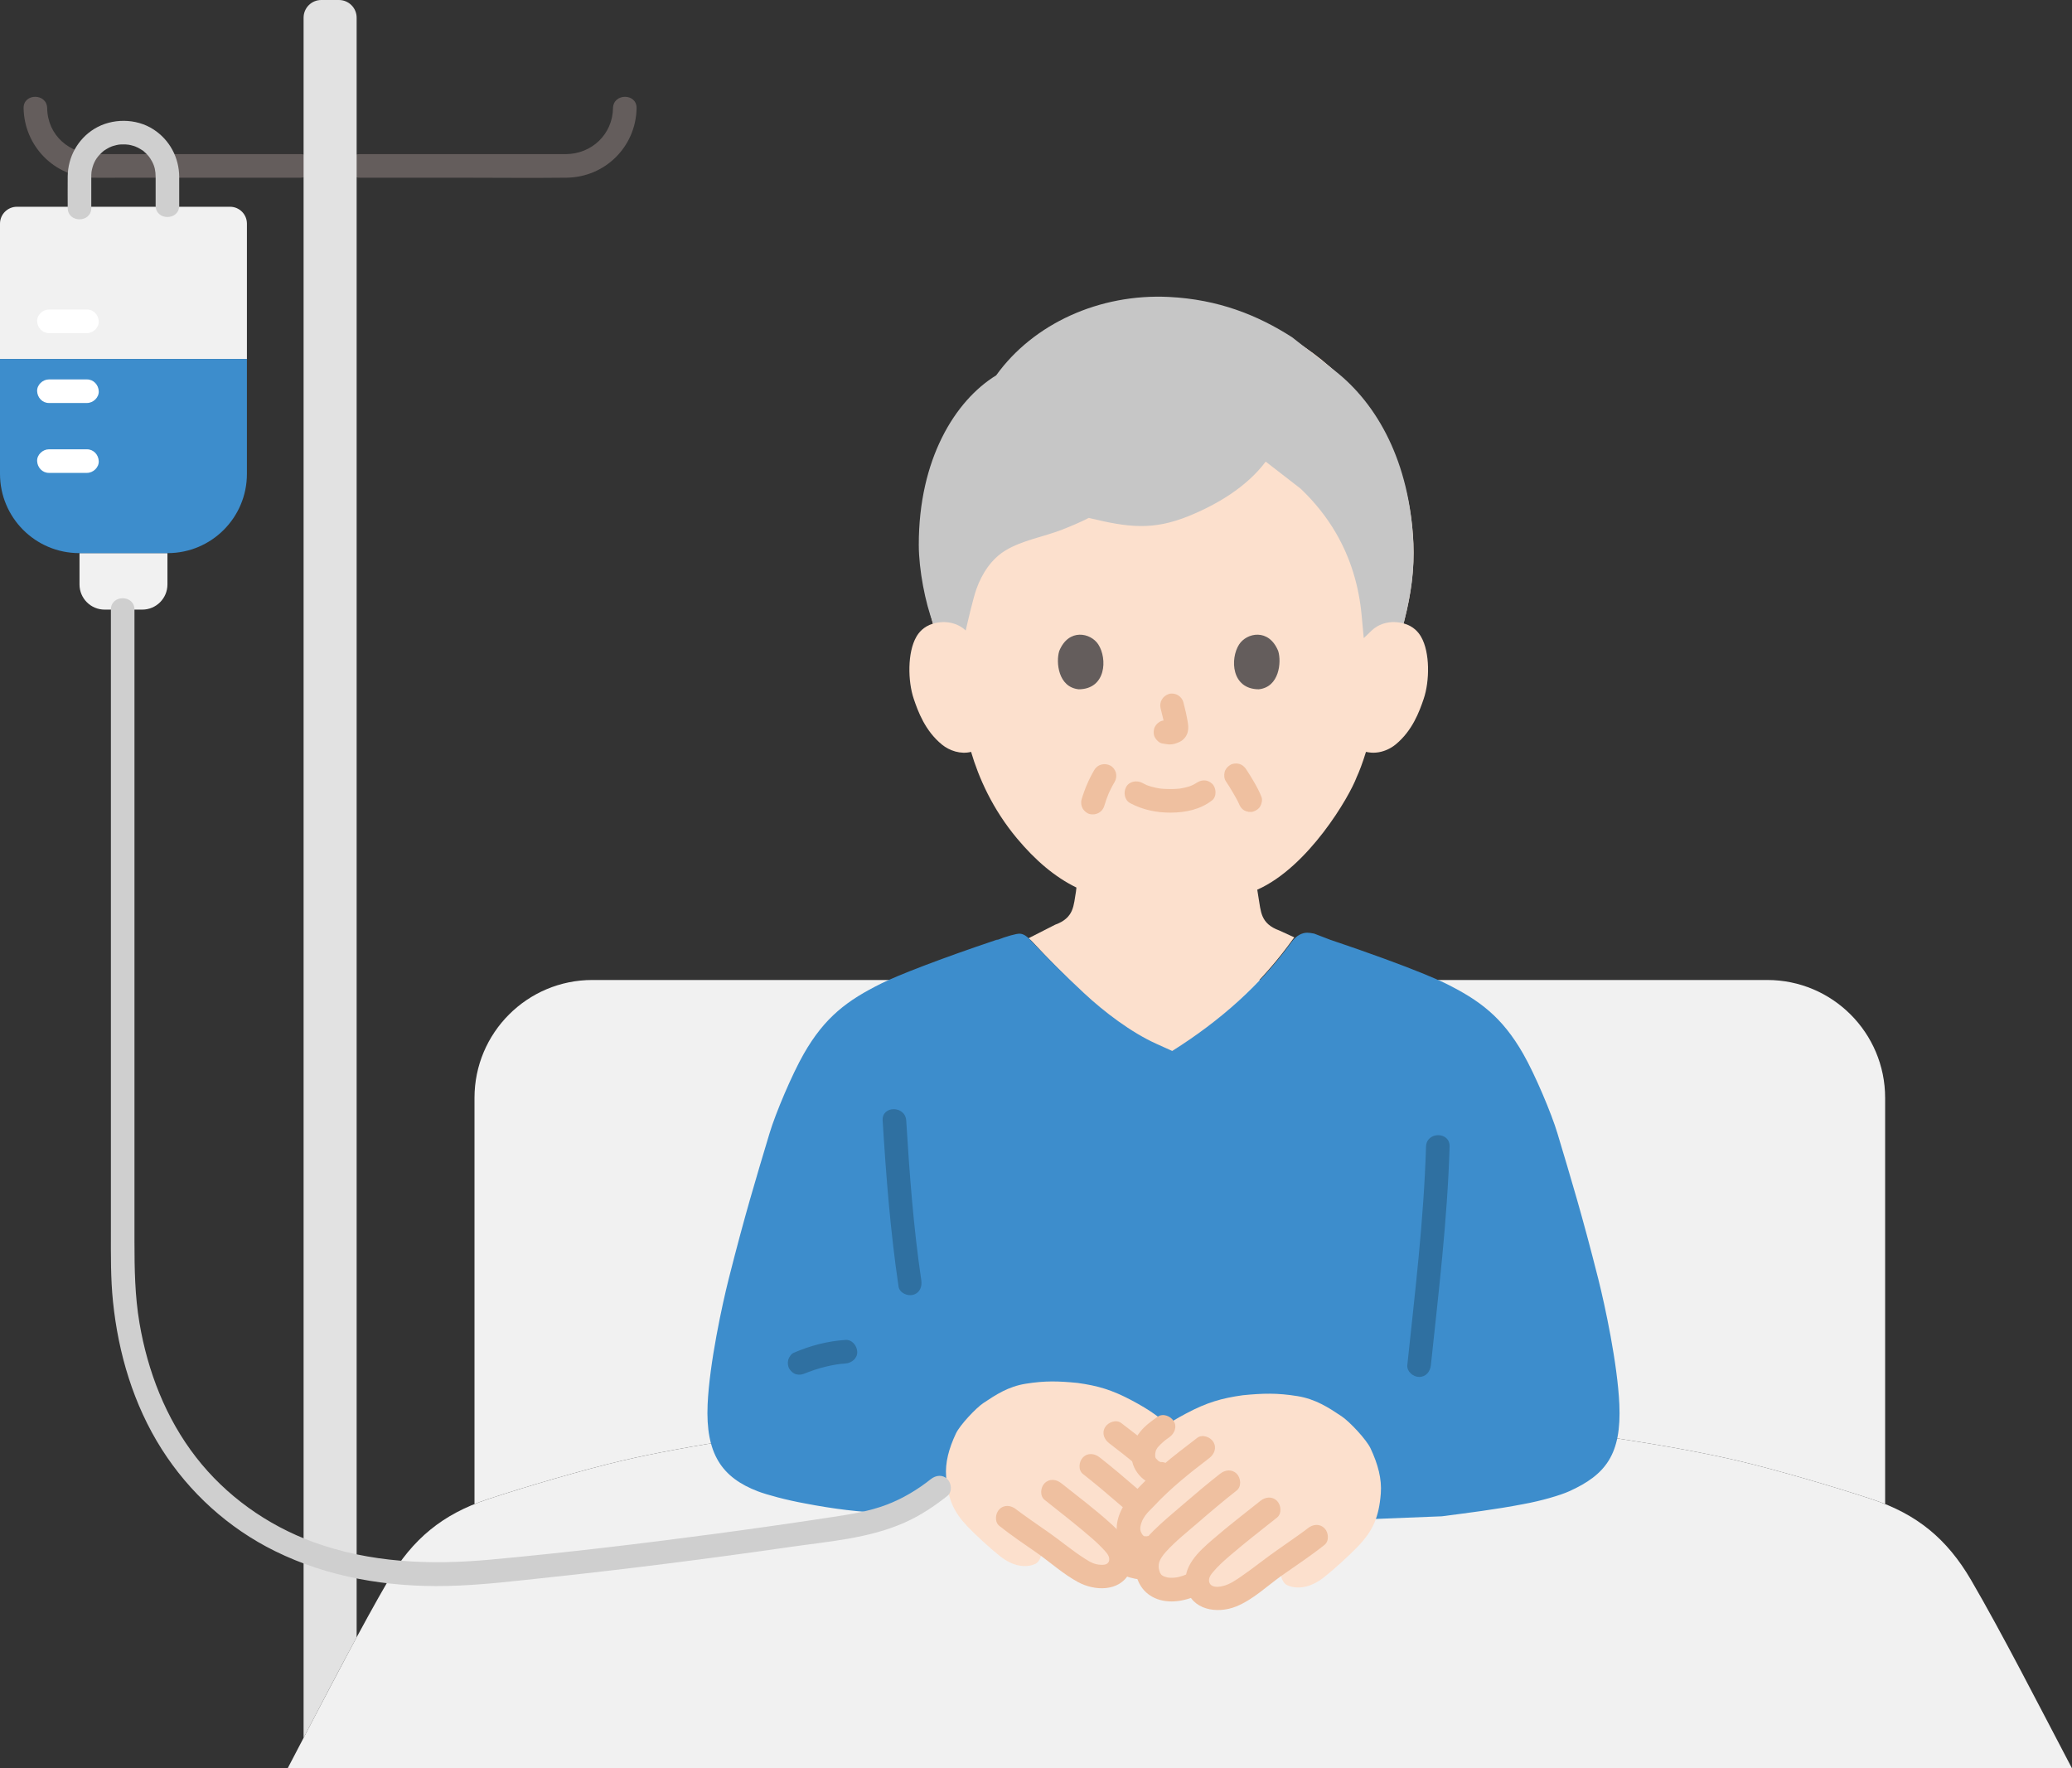 <?xml version="1.0" encoding="UTF-8"?><svg id="b" xmlns="http://www.w3.org/2000/svg" width="351.545" height="300.002" viewBox="0 0 351.545 300.002"><rect x="0" y="0" width="351.545" height="300.002" fill="#333333" stroke="none"/><defs><style>.d{fill:#3d8dcc;}.e{fill:#fff;}.f{fill:#e2e2e2;}.g{fill:#fce0cd;}.h{fill:#efc0a0;}.i{fill:#2f70a1;}.j{fill:#c6c6c6;}.k{fill:#645d5c;}.l{fill:#cfcfcf;}.m{fill:#f1f1f1;}</style></defs><g id="c"><path class="k" d="M51.003,26.146c-11.567,0-23.135,0-34.702,0-4.492,0-8.216-3.149-8.298-7.794-.045-2.571-4.045-2.579-4,0,.112,6.392,5.185,11.641,11.618,11.791,1.767.041,3.54.003,5.308.003,7.87,0,15.74,0,23.61,0,2.155,0,4.309,0,6.464,0,2.574,0,2.578-4,0-4h0Z"/><path class="k" d="M61.007,30.146c5.619,0,11.237,0,16.856,0,6.088,0,12.18.071,18.267,0,6.533-.077,11.762-5.255,11.877-11.794.045-2.575-3.955-2.575-4,0-.078,4.433-3.611,7.771-8,7.794-2.152.011-4.304,0-6.456,0h-22.664c-1.96,0-3.919,0-5.879,0-2.574,0-2.578,4,0,4h0Z"/><path class="f" d="M60.509,69.64v208.13c-3.04,5.62-6.22,11.72-8.99,17.04l-.01-.01V3c0-1.66,1.34-3,3-3h3c1.65,0,3,1.34,3,3v66.64Z"/><path class="m" d="M28.409,94.72v4.43c0,2.36-1.91,4.27-4.27,4.27h-6.39c-2.35,0-4.26-1.91-4.26-4.27v-5.32h14.92v.89Z"/><path class="m" d="M80.505,189.261v65.897c.709-.284,1.442-.552,2.199-.803,6.377-2.113,16.37-5.047,22.918-6.576,21.417-5,64.766-9.833,94.55-9.833s73.133,4.833,94.55,9.833c6.548,1.529,16.541,4.463,22.918,6.576.758.251,1.49.519,2.2.804,0-3.496,0-5.547,0-5.547v-63.358c0-11.046-8.954-20-20-20H100.505c-11.046,0-20,8.954-20,20v3.006Z"/><path class="m" d="M41.893,37.939c0-1.583-1.283-2.862-2.865-2.862H2.873c-1.587,0-2.873,1.286-2.873,2.873v22.948h41.893v-22.959Z"/><path class="d" d="M0,60.899v19.498c0,7.421,6.016,13.437,13.437,13.437h15.015c7.423,0,13.441-6.021,13.441-13.444v-19.491H0Z"/><path class="e" d="M8.3,56.509h6.455c1.046,0,2.048-.92,2-2s-.879-2-2-2c-.067,0-.134,0-.2,0-1.046,0-2.048.92-2,2s.879,2,2,2c.067,0,.134,0,.2,0v-4h-6.455c-1.046,0-2.048.92-2,2s.879,2,2,2h0Z"/><path class="e" d="M8.3,68.367h6.455c1.046,0,2.048-.92,2-2s-.879-2-2-2c-.067,0-.134,0-.2,0-1.046,0-2.048.92-2,2s.879,2,2,2c.067,0,.134,0,.2,0v-4h-6.455c-1.046,0-2.048.92-2,2s.879,2,2,2h0Z"/><path class="e" d="M8.3,80.224h6.455c1.046,0,2.048-.92,2-2s-.879-2-2-2c-.067,0-.134,0-.2,0-1.046,0-2.048.92-2,2s.879,2,2,2c.067,0,.134,0,.2,0v-4h-6.455c-1.046,0-2.048.92-2,2s.879,2,2,2h0Z"/><path class="l" d="M15.487,35.276v-4.523c0-.263-.002-.526,0-.789,0-.098,0-.193.003-.292.006-.207.017-.416.043-.622-.044.339.053-.222.064-.273.272-1.196.741-2.039,1.679-2.905.12-.11.241-.22.369-.32-.236.185.026-.013.066-.038.279-.175.552-.352.846-.5.015-.008.602-.247.248-.117.125-.046.251-.09.378-.13.192-.061.387-.113.583-.157.07-.016.631-.111.273-.064.324-.042.655-.049.981-.046.14.001.279.004.419.012.015,0,.677.087.287.02.332.057.66.135.982.236.127.04.252.085.378.13-.312-.113.267.127.336.163.263.137.508.297.759.455.495.312-.218-.227.217.163.097.087.196.172.291.262.236.224.462.462.663.718-.233-.297.141.221.147.23.107.165.207.335.3.508.439.816.602,1.591.607,2.6.007,1.629,0,3.258,0,4.887,0,2.574,4,2.578,4,0,0-1.621.007-3.243,0-4.864-.014-3.273-1.612-6.283-4.369-8.067-2.954-1.911-7.019-1.931-10.014-.105-2.826,1.723-4.501,4.79-4.536,8.083-.019,1.782,0,3.565,0,5.347,0,2.574,4,2.578,4,0h0Z"/><path class="m" d="M58.656,281.221c2.554-4.794,5.084-9.432,7.274-13.183,4.064-6.965,9.177-11.165,16.774-13.682,6.377-2.113,16.37-5.047,22.918-6.576,21.417-5,64.766-9.833,94.55-9.833s73.133,4.833,94.55,9.833c6.548,1.529,16.541,4.463,22.918,6.576,7.596,2.517,12.71,6.718,16.774,13.682,5.202,8.914,11.767,21.756,16.57,30.892l.562,1.072c-84.207,0-302.745,0-302.745,0,2.781-5.29,6.342-12.184,9.857-18.781Z"/><path class="g" d="M233.943,127.614c1.062-.188,2.063-.676,2.83-1.303,2.863-2.342,4.05-5.609,4.775-7.745,1.024-3.015,1.088-7.889-.437-10.533-.406-.705-1.24-1.803-2.968-2.273.091-.372.144-.577.144-.577,1.187-4.566,1.687-9.067,1.521-12.994-.694-16.433-9.373-26.586-17.037-32.285-6.601-4.909-14.857-7.835-24.571-7.835s-17.97,2.932-24.571,7.841c-7.664,5.7-16.343,15.852-17.037,32.285-.166,3.928.334,8.428,1.521,12.994l.161.618c-1.618.494-2.411,1.544-2.804,2.226-1.525,2.645-1.461,7.518-.437,10.533.725,2.135,1.913,5.402,4.775,7.745,1.269,1.038,3.182,1.696,4.951,1.241,1.297,4.404,3.645,9.721,7.769,14.657,3.143,3.761,6.441,6.576,10.104,8.36-.033.322-.064.596-.078.678-.423,2.353-.276,4.451-3.545,5.632-.1.033-2.189,1.136-4.54,2.312.201.106.386.251.555.433,3.05,3.288,5.76,6.025,9.09,9.205,3.41,3.256,7.924,6.737,12.079,8.654,0,0,1.009.465,2.56,1.181,8.437-5.518,15.481-12.117,20.649-19.39.063-.089.129-.172.199-.25-1.421-.655-2.462-1.138-2.527-1.161-3.269-1.182-3.131-3.279-3.555-5.632-.079-.442-.147-.874-.206-1.297,8.669-3.83,15.651-15.801,16.869-19.105.397-.828,1.048-2.533,1.574-4.273.28.047.439.074.439.074.582.098,1.173.084,1.746-.018Z"/><path class="j" d="M226.685,90.462c-1.577-2.716-3.577-5.241-6.016-7.561,0,0-3.09-2.394-5.924-4.589-3.264,4.358-8.359,7.324-13.063,9.235-6.128,2.489-10.3,1.922-16.958.317-1.51.775-3.119,1.441-4.514,1.987-3.134,1.228-6.753,1.791-9.63,3.54-2.364,1.437-3.969,3.894-4.903,6.498-.567,1.582-1.465,5.48-1.829,7.076-1.112-1.069-2.61-1.47-3.892-1.425-.616.022-1.153.112-1.622.25-1.351-3.508-2.442-9.16-2.448-13.323-.022-14.533,6.146-24.504,13.13-28.79,6.284-8.744,17.493-13.891,29.323-13.301,8.322.415,15.011,3.06,20.889,6.84,4.016,3.147,7.293,5.715,7.293,5.715,7.114,5.574,12.686,15.41,13.271,29.26.197,4.67-.352,8.479-1.643,13.57-.446-.122-.953-.202-1.528-.222-1.282-.045-2.78.356-3.892,1.425,0,0-.674.648-1.348,1.295-.178-1.922-.355-3.845-.355-3.845-.469-5.075-1.897-9.743-4.342-13.953Z"/><path class="h" d="M191.772,136.264c2.146,1.133,4.455,1.614,6.882,1.598,2.503-.016,4.993-.525,6.993-2.083.829-.646.729-2.159,0-2.828-.88-.807-1.944-.689-2.828,0,.619-.482.191-.15.032-.048-.136.087-.275.167-.418.242-.19.1-.648.202-.095.064-.194.049-.385.148-.576.209-.527.169-1.067.281-1.613.368.299-.048.094-.013-.089.005-.158.016-.317.029-.475.039-.382.025-.764.034-1.147.032-.343-.002-.685-.014-1.027-.037-.157-.011-.314-.023-.47-.039-.067-.007-.641-.106-.162-.016-.508-.096-1.011-.186-1.507-.335-.211-.063-.417-.139-.625-.21-.489-.167.353.176-.089-.033-.258-.122-.513-.249-.766-.382-.925-.488-2.217-.265-2.736.718-.488.924-.27,2.215.718,2.736h0Z"/><path class="h" d="M196.919,120.196c.295,1.124.577,2.265.746,3.415l-.071-.532c.02.158.029.313.013.471l.071-.532c-.011.073-.027.142-.052.212l.202-.478c-.022.049-.045.091-.075.136l.313-.405c-.035.043-.068.075-.112.11l.405-.313c-.086.055-.177.1-.27.143l.478-.202c-.149.062-.297.108-.456.133l.532-.071c-.144.017-.284.016-.428,0l.532.071c-.161-.022-.32-.062-.481-.083-.266-.083-.532-.095-.798-.036-.266.012-.514.091-.744.237-.415.243-.811.718-.919,1.195-.117.512-.091,1.087.202,1.541.26.403.695.852,1.195.919.389.052.767.151,1.163.168.619.027,1.191-.165,1.743-.419.687-.316,1.225-.948,1.408-1.687.155-.628.09-1.16-.016-1.79-.186-1.1-.44-2.191-.723-3.27-.127-.483-.49-.944-.919-1.195s-1.061-.357-1.541-.202c-1.042.337-1.681,1.376-1.397,2.46h0Z"/><path class="k" d="M179.709,110.458c-.57,1.853-.199,6.117,3.313,6.48,4.641-.028,4.888-5.182,3.325-7.606-1.279-1.984-5.04-2.81-6.638,1.126Z"/><path class="k" d="M216.871,110.458c.57,1.853.199,6.117-3.312,6.479-4.641-.028-4.888-5.182-3.326-7.606,1.279-1.984,5.04-2.809,6.638,1.127Z"/><path class="h" d="M185.673,130.609c-.926,1.576-1.658,3.284-2.169,5.038-.144.494-.057,1.1.202,1.541.243.415.718.811,1.195.919,1.07.244,2.147-.322,2.46-1.397.217-.744.475-1.475.775-2.189l-.202.478c.346-.816.744-1.607,1.193-2.371.263-.447.339-1.042.202-1.541-.128-.464-.486-.967-.919-1.195-.961-.507-2.17-.246-2.736.718h0Z"/><path class="h" d="M207.978,132.524c.433.651.847,1.314,1.239,1.991.383.661.773,1.331,1.079,2.032l-.202-.478c.029.07.057.14.084.212.189.499.443.917.919,1.195.429.251,1.061.357,1.541.202.484-.157.951-.457,1.195-.919.238-.45.39-1.045.202-1.541-.342-.901-.806-1.747-1.284-2.581-.416-.725-.856-1.435-1.319-2.131-.289-.435-.681-.778-1.195-.919-.479-.132-1.116-.072-1.541.202-.427.275-.803.685-.919,1.195s-.096,1.093.202,1.541h0Z"/><path class="d" d="M234.905,162.655c4.974,1.822,8.539,3.283,10.319,4.162,5.802,2.869,9.633,5.714,13.21,11.968,1.988,3.468,4.8,10.114,5.802,13.465,2.362,7.885,4.163,13.765,6.94,24.743,1.096,4.35,3.262,14.33,3.568,21.258.374,8.417-2.268,11.943-8.537,14.754-1.461.657-4.672,1.614-7.824,2.179-4.536.882-9.557,1.505-13.753,2.054l-63.711,2.52-21.582-7.408-.381.302c-2.026,1.607-4.24,2.939-6.587,3.97-1.298-.007-2.264-.007-2.264-.007-3.857,0-8.954-.674-13.49-1.555-3.152-.566-6.524-1.48-8.019-2.054-6.099-2.329-8.911-6.338-8.537-14.754.306-6.928,2.472-16.909,3.568-21.258,2.778-10.978,4.579-16.859,6.94-24.743,1.002-3.352,3.814-9.997,5.802-13.465,3.576-6.254,7.408-9.099,13.21-11.968,2.744-1.356,9.727-4.092,19.572-7.402l.238-.091-.36.199c1.806-.712,3.455-1.149,3.987-1.127.603.026,1.184.422,1.646.909,3.097,3.269,5.849,5.991,9.232,9.153,3.463,3.237,8.048,6.699,12.267,8.605,0,0,1.102.498,2.722,1.231,8.25-5.186,15.028-11.295,20.216-18.443.879-1.212,1.874-1.615,2.681-1.618.309-.001.733.06,1.184.15,1.495.575,2.45.942,2.45.942l.238.091c3.457,1.162,6.562,2.254,9.254,3.24Z"/><path class="i" d="M136.672,232.957c.2-.086.165-.072-.104.042.084-.035.168-.069.252-.103.148-.059.297-.117.447-.173.323-.121.648-.235.976-.342.612-.2,1.232-.375,1.858-.528.612-.149,1.229-.275,1.85-.376.161-.026.365-.024.518-.078-.318.042-.367.049-.148.021l.127-.015c.331-.038.662-.067.994-.089,1.042-.07,2.051-.87,2-2-.046-1.024-.882-2.075-2-2-3.051.205-5.991.973-8.79,2.187-.428.186-.801.768-.919,1.195-.132.479-.072,1.116.202,1.541.275.427.685.803,1.195.919.559.127,1.02.024,1.541-.202h0Z"/><path class="g" d="M182.564,265.838c.453.301.906.584,1.347.833,1.02.576,3.34,1.248,4.807.408.909-.521,1.381-1.377,1.464-2.275.083.049.128.075.128.075,1.972,1.161,5.151,1.742,6.916.198,1.027-.899,1.648-3.356.415-5.137-.168-.302-.403-.628-.692-.974,1.026.402,2.946.927,4.054-1.38.733-1.527.087-3.891-1.754-5.658-.695-.667-2.135-2.373-3.561-3.623-.306-.266-.616-.531-.928-.793l1.295-.193c.952.057,2.109-.824,2.583-1.735.4-.769.287-1.98.009-2.735-.649-1.762-3.633-3.692-6.717-5.322-3.296-1.742-5.64-2.434-9.109-2.916-3.269-.322-5.52-.386-8.793.138-2.96.474-5.044,1.85-7.167,3.264-1.28.852-4.005,3.754-4.675,5.179-1.209,2.572-1.845,4.967-1.661,7.3.304,3.872,1.297,6.052,3.716,8.57,1.407,1.465,3.859,3.699,5.445,4.953,2.224,1.76,4.359,1.989,5.912,1.323,1.249-.535,1.389-2.89.887-3.822,0,0-.047-.088-.095-.176l.045.031c.498.348.934.653,1.257.882,1.138.806,3.012,2.351,4.874,3.586Z"/><path class="h" d="M183.741,250.066c2.09,1.639,4.12,3.351,6.128,5.09,1.809,1.566,3.727,3.065,5.335,4.844.437.484,1.044,1.254,1.121,1.976.044.417-.008.614-.135,1.068-.029.1-.063.198-.101.294.066-.172.049-.154-.052.054-.132.198-.131.21.005.037-.053.064-.11.123-.171.179-.081.074-.078.074.011,0-.117.078-.238.149-.364.213.225-.11-.34.101-.424.123-.106.027-.212.049-.32.066.166-.027.123-.028-.131-.003-.266.011-.531.005-.796-.015-.752-.058-1.786-.418-2.526-.839-2.241-1.275-4.258,2.179-2.019,3.454,1.996,1.136,4.368,1.679,6.643,1.24,2.214-.427,3.867-2.156,4.248-4.367.845-4.9-3.909-8.042-7.141-10.844-2.125-1.842-4.269-3.661-6.482-5.397-.849-.666-2-.828-2.828,0-.693.693-.855,2.158,0,2.828h0Z"/><path class="h" d="M197.228,261.151c2.579.538,4.859-.69,5.776-3.202.868-2.378-.24-5.033-1.791-6.85-3.192-3.74-7.093-6.721-10.982-9.688-.859-.656-2.238-.134-2.736.718-.602,1.029-.144,2.079.718,2.736,3.129,2.387,6.172,4.797,8.862,7.684.487.523,1.058,1.003,1.465,1.591.198.286.443.73.515.914.081.209.142.426.193.644.024.103.06.481.042.202.013.198.017.404-.002.601.039-.389-.059.16-.076.212.104-.334-.047.09-.126.216-.084.134-.051.085-.18.246-.231.288.068.025-.219.151.371-.163-.11.006-.178.02.338-.068.073-.039-.124-.034-.424.01.345.072-.091-.019-1.056-.22-2.161.309-2.46,1.397-.273.992.335,2.239,1.397,2.46h0Z"/><path class="h" d="M177.233,254.452c2.122,1.689,4.266,3.351,6.349,5.088,1.173.979,2.36,1.959,3.414,3.069.63.663,1.286,1.304,1.196,2.029-.019.153-.033.346-.277.567-.275.25-.677.278-1.093.263-1.152-.041-1.851-.465-2.789-1.06-2.099-1.331-3.994-2.951-6.03-4.373-1.001-.7-2.006-1.395-3.005-2.099-.53-.373-1.058-.748-1.583-1.129-.229-.166-.458-.333-.685-.503-.077-.057-.153-.115-.23-.172-.47-.356.283.226-.112-.089-.844-.673-2.004-.824-2.828,0-.698.698-.849,2.152,0,2.828,2.01,1.602,4.155,3.034,6.261,4.504,2.362,1.649,4.54,3.644,7.081,5.022,2.811,1.525,7.004,1.679,8.711-1.532,1.696-3.19-.618-6.072-2.886-8.155-2.747-2.522-5.75-4.766-8.665-7.087-.844-.672-2.004-.824-2.828,0-.697.697-.85,2.152,0,2.828h0Z"/><path class="g" d="M211.137,269.479c-.476.316-.951.613-1.414.874-1.07.605-3.506,1.31-5.046.428-.954-.546-1.45-1.446-1.537-2.388-.087.051-.134.079-.134.079-2.07,1.218-5.407,1.829-7.26.207-1.078-.943-1.73-3.523-.436-5.393.177-.317.423-.659.727-1.023-1.077.422-3.092.973-4.255-1.448-.769-1.603-.091-4.084,1.841-5.94.729-.7,2.242-2.491,3.738-3.803.321-.279.647-.557.974-.832l-1.359-.202c-.999.06-2.214-.865-2.711-1.821-.42-.808-.301-2.078-.01-2.871.681-1.849,3.814-3.875,7.051-5.586,3.459-1.829,5.921-2.555,9.562-3.061,3.431-.338,5.794-.405,9.23.145,3.107.498,5.295,1.942,7.523,3.426,1.344.895,4.205,3.941,4.908,5.437,1.269,2.7,1.936,5.214,1.744,7.663-.319,4.065-1.362,6.353-3.9,8.996-1.477,1.538-4.051,3.882-5.715,5.199-2.335,1.847-4.576,2.088-6.206,1.389-1.311-.562-1.458-3.033-.931-4.012,0,0,.05-.093.1-.185l-.047.033c-.522.366-.98.685-1.32.926-1.194.846-3.162,2.467-5.116,3.764Z"/><path class="h" d="M207.002,250.023c-2.095,1.643-4.132,3.354-6.145,5.095-1.739,1.504-3.539,2.962-5.17,4.585-1.67,1.662-3.19,3.68-3.089,6.159s1.393,4.557,3.758,5.418c2.475.9,5.445.179,7.659-1.082,2.237-1.273.224-4.73-2.019-3.454-.769.438-1.772.797-2.581.885-.507.056-1.032.047-1.346-.018-.115-.024-.707-.227-.579-.166.031.015-.552-.331-.329-.181-.086-.076-.166-.158-.241-.246.128.161.124.142-.011-.059-.195-.326-.016.067-.138-.284-.181-.519-.222-.734-.169-1.291.069-.72.724-1.584,1.196-2.106,1.66-1.837,3.639-3.385,5.506-5.003,2.138-1.853,4.3-3.678,6.526-5.424.851-.667.699-2.129,0-2.828-.84-.84-1.976-.669-2.828,0h0Z"/><path class="h" d="M194.654,260.605c-.485.101.393.034-.122.023-.084-.002-.598-.05-.156.032-.045-.008-.506-.102-.279-.06.062.011-.077-.047-.103-.071-.03-.027-.278-.323-.215-.237-.037-.05-.321-.703-.212-.367-.025-.076-.125-.61-.083-.249-.02-.173-.014-.351-.007-.524.012-.139.007-.143-.015-.012l.041-.222c.046-.227.107-.456.187-.675.127-.351.341-.739.592-1.096.438-.623,1.034-1.134,1.553-1.69,2.83-3.037,6.03-5.569,9.323-8.082.857-.654,1.31-1.723.718-2.736-.494-.844-1.872-1.377-2.736-.718-4.075,3.11-8.165,6.234-11.508,10.154-1.605,1.881-2.756,4.633-1.854,7.094.946,2.582,3.287,3.845,5.941,3.291,1.058-.221,1.67-1.466,1.397-2.46-.302-1.097-1.399-1.618-2.46-1.397h0Z"/><path class="h" d="M213.834,254.628c-2.713,2.159-5.461,4.274-8.085,6.542-2.382,2.059-5.301,4.679-4.471,8.177.908,3.826,5.252,4.467,8.409,3.206,2.924-1.167,5.296-3.506,7.84-5.301,2.408-1.699,4.883-3.32,7.189-5.158.845-.674.703-2.125,0-2.828-.835-.835-1.981-.675-2.828,0-.059.047-.279.216.012-.005-.076.058-.152.116-.229.173-.199.149-.398.297-.598.444-.465.341-.934.676-1.404,1.009-.986.699-1.978,1.39-2.97,2.08-2.027,1.412-3.945,2.97-5.974,4.377-1.062.736-2.057,1.428-3.195,1.711-.785.195-1.885.317-2.292-.461-.118-.225-.138-.537-.078-.805.094-.419.383-.776.646-1.093.901-1.086,1.982-2.024,3.051-2.938,2.544-2.174,5.19-4.221,7.807-6.304.846-.673.703-2.125,0-2.828-.836-.836-1.98-.675-2.828,0h0Z"/><path class="h" d="M196.976,248.037c-.248.007-.299-.095.123.045-.067-.022-.141-.029-.209-.048-.053-.015-.106-.032-.157-.051-.144-.052-.071-.021.217.094-.049-.059-.191-.098-.257-.137-.086-.05-.166-.107-.25-.16-.295-.186.241.221.073.053-.145-.146-.299-.345-.459-.47.06.047.244.353.106.127-.039-.064-.115-.236-.17-.285.079.071.166.467.061.128-.028-.09-.045-.181-.069-.272-.089-.34.021.376.019.128,0-.099-.011-.198-.011-.297,0-.12.008-.238.014-.358.017-.361-.07.367-.022.123.036-.182.069-.363.121-.541.023-.078.066-.161.079-.242-.068.429-.172.364-.069.175.09-.165.188-.321.289-.48.181-.284-.24.282-.079.097.063-.073.124-.149.188-.221.282-.318.593-.611.916-.888.106-.091.213-.178.321-.267.287-.238-.21.151-.007.002.222-.164.444-.327.67-.485.855-.598,1.336-1.777.718-2.736-.548-.85-1.82-1.359-2.736-.718-1.049.734-2.123,1.524-2.932,2.528-.473.587-.831,1.138-1.1,1.843-.213.558-.296,1.158-.349,1.75-.129,1.432.353,2.736,1.293,3.805.895,1.017,2.291,1.793,3.672,1.755,1.045-.029,2.049-.899,2-2-.047-1.059-.88-2.031-2-2h0Z"/><path class="i" d="M149.753,190.094c.584,9.423,1.313,18.833,2.702,28.176.159,1.069,1.509,1.658,2.46,1.397,1.145-.315,1.556-1.388,1.397-2.46-1.335-8.986-1.997-18.051-2.559-27.113-.159-2.557-4.16-2.575-4,0h0Z"/><path class="i" d="M241.947,194.51c-.374,12.431-1.873,24.732-3.176,37.086-.113,1.076,1,2,2,2,1.176,0,1.886-.921,2-2,1.302-12.354,2.802-24.655,3.176-37.086.077-2.575-3.923-2.572-4,0h0Z"/><path class="l" d="M18.815,103.418c0,19.465,0,38.929,0,58.394v47.032c0,3.998-.054,7.991.356,11.976.906,8.813,3.492,17.505,8.263,25.021,4.689,7.386,11.346,13.414,19.195,17.289,9.03,4.458,19.17,6.145,29.184,5.928,5.945-.128,11.894-.88,17.802-1.509,6.498-.691,12.989-1.455,19.473-2.272,6.96-.878,13.913-1.817,20.856-2.82,6.582-.951,13.467-1.438,19.601-4.18,2.62-1.171,4.964-2.732,7.206-4.511.847-.672.702-2.126,0-2.828-.836-.836-1.979-.674-2.828,0-2.251,1.787-4.77,3.296-7.46,4.322-2.954,1.127-6.011,1.607-9.12,2.083-6.704,1.026-13.418,1.986-20.14,2.882-12.647,1.687-25.323,3.197-38.03,4.365-10.171.934-20.411.542-30.086-3.009-7.779-2.856-14.745-7.816-19.834-14.372-5.124-6.601-8.198-14.571-9.589-22.766-.778-4.585-.849-9.202-.849-13.835,0-14.295,0-28.591,0-42.886,0-19.424,0-38.847,0-58.271v-6.031c0-2.574-4-2.578-4,0h0Z"/></g></svg>